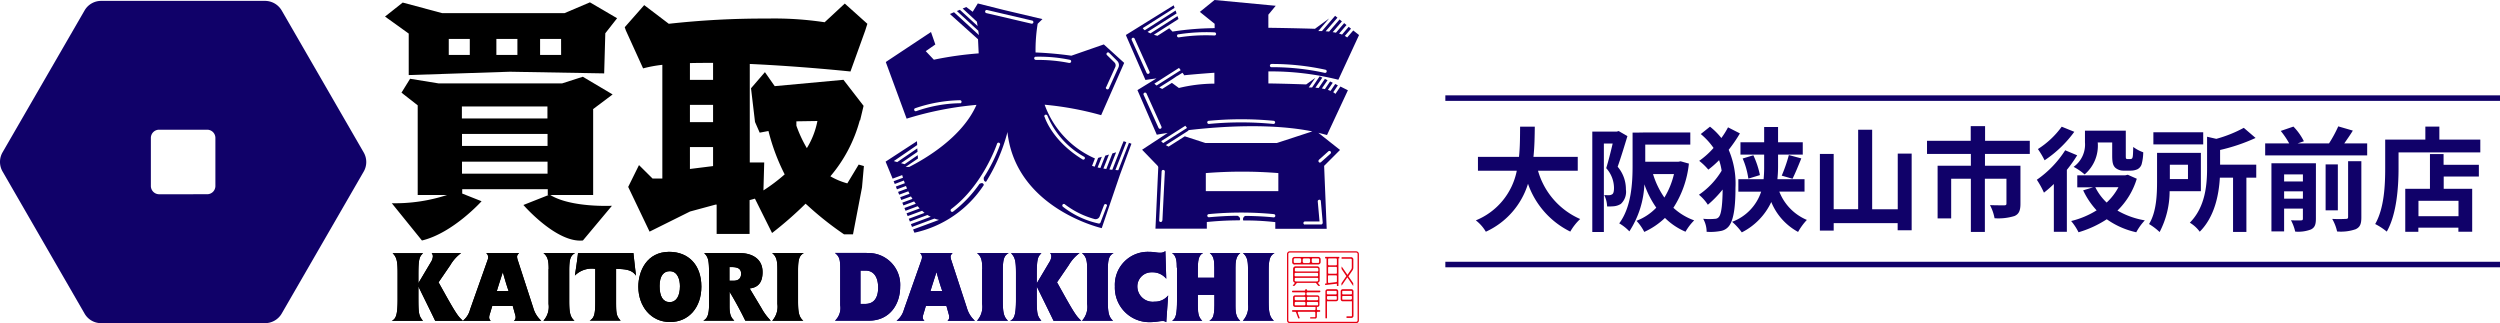 <?xml version="1.0" encoding="UTF-8"?>
<svg xmlns="http://www.w3.org/2000/svg" width="339.23" height="43.848" viewBox="0 0 339.23 43.848">
  <g transform="translate(0.003)">
    <path d="M141.108,17.367a10.184,10.184,0,0,0,5.721,6.551,7.366,7.366,0,0,0-1.343,1.706,11.413,11.413,0,0,1-5.736-6.49,10.573,10.573,0,0,1-5.721,6.506,5.431,5.431,0,0,0-1.358-1.54,9.192,9.192,0,0,0,5.555-6.732h-5.268V15.481h5.57c.151-1.434.136-2.838.151-4.091h1.992c-.015,1.253-.03,2.657-.181,4.091H146.5v1.887h-5.389Z" transform="translate(67.585 5.802)" fill="#100169"></path>
    <path d="M147.91,12.459c-.392,1.3-.906,2.974-1.328,4.166A4.7,4.7,0,0,1,147.7,19.7a2.241,2.241,0,0,1-.679,1.962,2.145,2.145,0,0,1-.891.317,6.663,6.663,0,0,1-.981.03,3.637,3.637,0,0,0-.392-1.54c.272.015.468.015.679.015a.782.782,0,0,0,.423-.136c.166-.121.226-.423.226-.86a4.058,4.058,0,0,0-1.057-2.672c.3-.966.634-2.294.875-3.336H144.71v12h-1.57V11.855h3.321l.257-.075,1.192.694Zm8.332,3.789a13.6,13.6,0,0,1-2.1,5.947,8.22,8.22,0,0,0,2.823,1.706,7.309,7.309,0,0,0-1.177,1.54A8.893,8.893,0,0,1,153,23.569a10.121,10.121,0,0,1-2.808,1.9,6.478,6.478,0,0,0-1.057-1.509,7.348,7.348,0,0,0,2.687-1.781,12.774,12.774,0,0,1-1.615-3.17,12.64,12.64,0,0,1-2.038,6.385,5.974,5.974,0,0,0-1.374-1.087c1.66-2.234,1.811-5.509,1.811-7.864V11.991h.694l.83-.015h6.309v1.645h-6.113v2.324h4.5l.3-.06,1.132.317Zm-4.86,1.374a11.331,11.331,0,0,0,1.54,3.185,11.011,11.011,0,0,0,1.3-3.185Z" transform="translate(72.919 6.001)" fill="#100169"></path>
    <path d="M158.27,12.326a19.63,19.63,0,0,1-1.509,2.2,11.608,11.608,0,0,1,.921,5.177c0,2.158-.166,4.226-.875,5.162a1.783,1.783,0,0,1-1,.649,7.347,7.347,0,0,1-2.038.136,3.634,3.634,0,0,0-.468-1.766,8.537,8.537,0,0,0,1.675,0,.648.648,0,0,0,.483-.287c.332-.408.468-1.9.483-3.683a14.609,14.609,0,0,1-2.008,2.068,5.74,5.74,0,0,0-1.208-1.358,10.478,10.478,0,0,0,3.079-3.26,7.645,7.645,0,0,0-.347-1.434A12.913,12.913,0,0,1,154,17.216a8.45,8.45,0,0,0-1.238-1.192,10.98,10.98,0,0,0,1.947-1.751,9.483,9.483,0,0,0-1.736-1.887l1.253-1a9.263,9.263,0,0,1,1.54,1.54,10.875,10.875,0,0,0,.906-1.449l1.6.815Zm5.358,7.864a6.868,6.868,0,0,0,3.743,3.849,8.246,8.246,0,0,0-1.192,1.63,8.1,8.1,0,0,1-3.638-4.06,8.781,8.781,0,0,1-4,4.121,8.31,8.31,0,0,0-1.313-1.434,6.537,6.537,0,0,0,3.94-4.091h-3.094V18.514H161.5a16.773,16.773,0,0,0,.075-1.721V15.179H158.36V13.5h3.215V11.435h1.887V13.5h3.351v1.675h-3.351v1.645a16.294,16.294,0,0,1-.091,1.691h3.683V20.2h-3.426Zm-3.517-4.921A11.9,11.9,0,0,1,161,17.956l-1.57.483a10.542,10.542,0,0,0-.77-2.732l1.449-.438Zm3.849,2.762a20.992,20.992,0,0,0,.966-2.792l1.691.453c-.408,1.011-.845,2.068-1.192,2.762Z" transform="translate(77.804 5.802)" fill="#100169"></path>
    <path d="M176.053,14.92V25.305h-1.9v-.966h-8.679V25.35H163.6v-10.4h1.872v7.5h3.321V11.66h1.9V22.452h3.472V14.905h1.9Z" transform="translate(83.341 5.94)" fill="#100169"></path>
    <path d="M181.094,15.114v1.6h4.815v5.162c0,.875-.181,1.389-.815,1.66a7.375,7.375,0,0,1-2.7.3,6.1,6.1,0,0,0-.619-1.781c.77.03,1.66.03,1.917.03s.317-.075.317-.242V18.48h-2.928v7.215h-1.9V18.48h-2.672v5.374h-1.841v-7.14h4.513v-1.6H173.23V13.332h5.932V11.34h1.947v1.992h6.068v1.781h-6.1Z" transform="translate(88.247 5.777)" fill="#100169"></path>
    <path d="M188.579,15.269a18.3,18.3,0,0,1-1.4,1.977v8.407h-1.766v-6.49a15.3,15.3,0,0,1-1.343,1.177,11.949,11.949,0,0,0-.966-1.751,14.1,14.1,0,0,0,3.849-4l1.615.679Zm-.392-3.185a15.809,15.809,0,0,1-4.03,3.864,12.266,12.266,0,0,0-.906-1.525,11.787,11.787,0,0,0,3.23-3.034l1.706.694Zm8.483,6.355a10.144,10.144,0,0,1-2.626,4.332,11.139,11.139,0,0,0,3.713,1.328,7.555,7.555,0,0,0-1.162,1.615,10.9,10.9,0,0,1-4-1.766,14.34,14.34,0,0,1-3.834,1.766,7.585,7.585,0,0,0-1-1.525,11.725,11.725,0,0,0,3.457-1.449,10.458,10.458,0,0,1-1.826-2.717l1.358-.408h-2.158v-1.63h6.521l.332-.075,1.223.543Zm-5.3-4.891a5.119,5.119,0,0,1-1.781,4.317,7.942,7.942,0,0,0-1.494-1.026,3.725,3.725,0,0,0,1.54-3.336v-1.57h5.54v3.321c0,.272,0,.408.045.468a.3.3,0,0,0,.211.06h.317a.5.5,0,0,0,.226-.045c.06-.03.121-.121.151-.332s.045-.709.06-1.268a5.084,5.084,0,0,0,1.358.725,6.586,6.586,0,0,1-.226,1.645,1.179,1.179,0,0,1-.574.664,2.278,2.278,0,0,1-.921.181H194.9a1.683,1.683,0,0,1-1.147-.392c-.287-.287-.423-.634-.423-1.63v-1.8h-1.977v.03Zm-.332,6.053a7.389,7.389,0,0,0,1.54,2.083,7.912,7.912,0,0,0,1.6-2.083h-3.155Z" transform="translate(93.275 5.802)" fill="#100169"></path>
    <path d="M195.982,20.079a11.994,11.994,0,0,1-1.358,5.555,7.959,7.959,0,0,0-1.434-1.087c1.011-1.63,1.087-4.015,1.087-5.781V14.886h5.947v5.207h-4.241Zm4.558-6.34h-6.762V12.094h6.762ZM196.013,16.5v1.947h2.46V16.5Zm11.743,1.751H206.4v7.366h-1.811V18.252H202.8c-.136,2.34-.709,5.313-2.732,7.336a4.539,4.539,0,0,0-1.343-1.223c2.128-2.158,2.34-5.177,2.34-7.441V12.7l1.253.287a17.362,17.362,0,0,0,3.728-1.494l1.6,1.374a24.73,24.73,0,0,1-4.815,1.63v1.992h4.906v1.766Z" transform="translate(98.415 5.853)" fill="#100169"></path>
    <path d="M217.471,13.669V15.3H203.63v-1.63h3.26a11.152,11.152,0,0,0-1.147-1.691l1.721-.589a7.859,7.859,0,0,1,1.419,1.992l-.845.287h4.257a17.355,17.355,0,0,0,1.253-2.309l1.977.574c-.362.6-.785,1.192-1.162,1.736h3.109Zm-6.958,10.219c0,.785-.151,1.208-.679,1.464a4.843,4.843,0,0,1-2.128.287,6.313,6.313,0,0,0-.574-1.54c.574.03,1.177.03,1.374.015.181,0,.242-.06.242-.242V22.515H206.2v3.094h-1.721V16.371h6.038ZM206.2,17.881v.951h2.551v-.951H206.2Zm2.551,3.291v-1H206.2v1Zm4.74,1.585h-1.66V16.522h1.66Zm1.389-6.672h1.8v7.607c0,.906-.166,1.343-.785,1.63a6.079,6.079,0,0,1-2.506.3,5.962,5.962,0,0,0-.664-1.706,17.916,17.916,0,0,0,1.841,0c.242,0,.317-.06.317-.272V16.069Z" transform="translate(103.733 5.787)" fill="#100169"></path>
    <path d="M227.784,13.161v1.721H216.69V17.01c0,2.46-.226,6.234-1.6,8.619a8.523,8.523,0,0,0-1.57-1.026c1.253-2.189,1.358-5.4,1.358-7.607V13.146h5.449V11.38h1.9v1.766h5.57Zm-4.966,3.4h4.77v1.6h-4.77v1.66h3.864v5.826H224.81V25.1h-5.434v.558H217.6V19.818h3.351V15.108H222.8v1.434Zm2.008,4.891h-5.434v2.083h5.434Z" transform="translate(108.771 5.797)" fill="#100169"></path>
    <line x2="143.108" transform="translate(196.119 13.313)" fill="none" stroke="#100169" stroke-miterlimit="10" stroke-width="0.75"></line>
    <line x2="143.108" transform="translate(196.119 35.894)" fill="none" stroke="#100169" stroke-miterlimit="10" stroke-width="0.75"></line>
    <path d="M38.818,26.856l1.706-2.868a1.633,1.633,0,0,0,.272-.785.668.668,0,0,0-.166-.453h4a5.407,5.407,0,0,0-1.464,1.63l-1.6,2.34,1.011,1.811c1.4,2.491,1.706,2.9,2.309,3.411H41.112c-.74-1.54-1.54-3.14-2.279-4.664v1.509c0,2.264.075,2.475.619,3.155H35.21c.574-.242.8-.8.8-2.913V25.5c0-1.555-.091-2.189-.679-2.732h4.136c-.483.468-.634.709-.634,2.928v1.177Z" transform="translate(17.938 11.589)"></path>
    <path d="M49.238,22.75c-.211.226-.272.332-.272.513a1.756,1.756,0,0,0,.106.483l2.1,6.46a3.654,3.654,0,0,0,1.087,1.736H48.528a.56.56,0,0,0,.242-.468,1.062,1.062,0,0,0-.06-.362l-.332-1.192H45.6l-.347,1.162a1.22,1.22,0,0,0-.075.408.6.6,0,0,0,.226.453H41.6a2.773,2.773,0,0,0,.981-1.509L44.966,23.7a1.094,1.094,0,0,0,.075-.438.686.686,0,0,0-.272-.513h4.438ZM47.819,27.9c-.3-.845-.543-1.706-.785-2.566-.287.891-.558,1.721-.815,2.566Z" transform="translate(21.193 11.589)"></path>
    <path d="M49.559,24.924c0-1.147-.121-1.706-.709-2.174h4.3c-.619.347-.8.785-.8,2.385V29.12c0,1.479.06,2.264.709,2.808H48.85a2.785,2.785,0,0,0,.694-2.279v-4.74Z" transform="translate(24.886 11.589)"></path>
    <path d="M59.62,22.75c.106,1.011.226,2.038.347,3.064-.5-.725-1.208-.891-2.7-.921v4.438c0,1.63.045,1.977.619,2.581h-4.2c.634-.347.755-.921.755-2.581V24.893a3.23,3.23,0,0,0-2.762.906c.151-1.026.317-2.053.423-3.049H59.62Z" transform="translate(26.328 11.589)"></path>
    <path d="M61.576,22.64c2.6,0,4.362,1.766,4.362,4.724,0,2.762-1.66,4.8-4.257,4.8s-4.287-2.128-4.3-4.785c0-2.143,1.162-4.74,4.2-4.74m.06,6.823c.906,0,1.389-.845,1.389-2.158,0-.815-.272-2.038-1.389-2.038-.8,0-1.374.6-1.374,2.008s.453,2.189,1.374,2.189" transform="translate(29.231 11.533)"></path>
    <path d="M71.175,30.327a7.684,7.684,0,0,0,1.208,1.6H68.926c-.634-1.3-1.358-2.641-2.143-3.94v2.038c0,1.283.332,1.57.649,1.9H63.22c.438-.242.785-.6.785-2.2V25.573c0-1.9-.121-2.279-.664-2.823h4.83c1.464,0,3.094.634,3.094,2.581,0,1.3-.513,2.083-1.751,2.219l1.675,2.792Zm-4.407-3.819h.513c.6,0,1.072-.226,1.072-.966s-.574-.891-1.283-.891h-.3v1.841Z" transform="translate(32.206 11.589)"></path>
    <path d="M70.119,24.924c0-1.147-.121-1.706-.709-2.174h4.3c-.6.347-.785.785-.785,2.385V29.12c0,1.479.06,2.264.709,2.808H69.425a2.837,2.837,0,0,0,.694-2.279v-4.74Z" transform="translate(35.36 11.589)"></path>
    <path d="M38.818,26.856l1.706-2.868a1.633,1.633,0,0,0,.272-.785.668.668,0,0,0-.166-.453h4a5.407,5.407,0,0,0-1.464,1.63l-1.6,2.34,1.011,1.811c1.4,2.491,1.706,2.9,2.309,3.411H41.112c-.74-1.54-1.54-3.14-2.279-4.664v1.509c0,2.264.075,2.475.619,3.155H35.21c.574-.242.8-.8.8-2.913V25.5c0-1.555-.091-2.189-.679-2.732h4.136c-.483.468-.634.709-.634,2.928v1.177Z" transform="translate(17.938 11.589)"></path>
    <path d="M49.238,22.75c-.211.226-.272.332-.272.513a1.756,1.756,0,0,0,.106.483l2.1,6.46a3.654,3.654,0,0,0,1.087,1.736H48.528a.56.56,0,0,0,.242-.468,1.062,1.062,0,0,0-.06-.362l-.332-1.192H45.6l-.347,1.162a1.22,1.22,0,0,0-.075.408.6.6,0,0,0,.226.453H41.6a2.773,2.773,0,0,0,.981-1.509L44.966,23.7a1.094,1.094,0,0,0,.075-.438.686.686,0,0,0-.272-.513h4.438ZM47.819,27.9c-.3-.845-.543-1.706-.785-2.566-.287.891-.558,1.721-.815,2.566Z" transform="translate(21.193 11.589)"></path>
    <path d="M49.559,24.924c0-1.147-.121-1.706-.709-2.174h4.3c-.619.347-.8.785-.8,2.385V29.12c0,1.479.06,2.264.709,2.808H48.85a2.785,2.785,0,0,0,.694-2.279v-4.74Z" transform="translate(24.886 11.589)"></path>
    <path d="M59.62,22.75c.106,1.011.226,2.038.347,3.064-.5-.725-1.208-.891-2.7-.921v4.438c0,1.63.045,1.977.619,2.581h-4.2c.634-.347.755-.921.755-2.581V24.893a3.23,3.23,0,0,0-2.762.906c.151-1.026.317-2.053.423-3.049H59.62Z" transform="translate(26.328 11.589)"></path>
    <path d="M61.576,22.64c2.6,0,4.362,1.766,4.362,4.724,0,2.762-1.66,4.8-4.257,4.8s-4.287-2.128-4.3-4.785c0-2.143,1.162-4.74,4.2-4.74m.06,6.823c.906,0,1.389-.845,1.389-2.158,0-.815-.272-2.038-1.389-2.038-.8,0-1.374.6-1.374,2.008s.453,2.189,1.374,2.189" transform="translate(29.231 11.533)"></path>
    <path d="M71.175,30.327a7.684,7.684,0,0,0,1.208,1.6H68.926c-.634-1.3-1.358-2.641-2.143-3.94v2.038c0,1.283.332,1.57.649,1.9H63.22c.438-.242.785-.6.785-2.2V25.573c0-1.9-.121-2.279-.664-2.823h4.83c1.464,0,3.094.634,3.094,2.581,0,1.3-.513,2.083-1.751,2.219l1.675,2.792Zm-4.407-3.819h.513c.6,0,1.072-.226,1.072-.966s-.574-.891-1.283-.891h-.3v1.841Z" transform="translate(32.206 11.589)"></path>
    <path d="M70.119,24.924c0-1.147-.121-1.706-.709-2.174h4.3c-.6.347-.785.785-.785,2.385V29.12c0,1.479.06,2.264.709,2.808H69.425a2.837,2.837,0,0,0,.694-2.279v-4.74Z" transform="translate(35.36 11.589)"></path>
    <path d="M58.957,1.674h-16.6L37.01.24l-2.4,1.9,3.215,2.309v5.63l13.721-.453,12.8.226L64.5,4.406l1.6-2.038L62.413.21,58.972,1.674ZM46.112,7.35H43.259V5.176h2.853Zm6.46,0H49.719V5.176h2.853Zm5.932,0H55.651V5.176H58.5Z" transform="translate(17.632 0.107)"></path>
    <path d="M62.51,11.307,65.182,9.3,61.137,6.9l-2.823.906H41.59L37.7,7.172,36.533,9.058l2.2,1.721V22.945h3.985a22.749,22.749,0,0,1-7.5,1.117l4.091,5.057c4.2-1,8.09-5.328,8.09-5.328l-2.626-1.042V22.16H56.382v.785H56.5L53.076,24.3s4.5,5.192,8.075,4.815l3.94-4.709s-5.509.287-8.377-1.464H62.54V11.307ZM56.337,12.56H44.729V10.93H56.337Zm-11.592,2.1H56.352v1.63H44.744Zm0,3.758H56.352v1.63H44.744Z" transform="translate(17.943 3.515)"></path>
    <path d="M86.786,9.543l2.008-5.57.287-.906L86.016.32,83.284,2.856a45.681,45.681,0,0,0-7.773-.5,116.414,116.414,0,0,0-13.373.709L58.8.531l-2.641,3,.151.438,2.34,5.147a17.726,17.726,0,0,1,2.611-.483V24.063H59.934l-1.841-1.826L56.628,25.2l2.9,6.068,5.494-2.732,3.457-.936h.151V31.58H73.1V26.991l.725-.2,2.325,4.664A50.3,50.3,0,0,0,80.7,27.474c.106.106.226.2.332.3a43.235,43.235,0,0,0,4.891,3.864h1.208l1.223-6.37.257-2.9-.709-.2-1.54,2.551a9.59,9.59,0,0,1-2.234-.921s-.015,0-.06-.045a19.551,19.551,0,0,0,3.985-7.592H88.1l.468-1.962-2.732-3.532-9.328.86-1.328-1.9-1.887,2.189.543,4.574.634,1.449,1.192-.226a27.721,27.721,0,0,0,2.2,5.887,23.884,23.884,0,0,1-2.883,2.174l.106-3.789H73.126V8.516c7.049.317,13.705,1.026,13.705,1.026M68.145,22.373l-3.14.392V19.791h3.14Zm0-5.962h-3.14v-2.34h3.14Zm0-5.736h-3.14V8.4c1.011-.03,2.053-.03,3.14-.03v2.294ZM79.45,16.3l2.853-.045a10.921,10.921,0,0,1-1.434,3.683,17.453,17.453,0,0,1-1.419-3.049V16.32Z" transform="translate(28.61 0.163)"></path>
    <path d="M79.377,22.755a4.31,4.31,0,0,1,4.528,4.574c0,2.294-1.343,4.6-4.272,4.6H75.06a2.333,2.333,0,0,0,.709-2.1V24.853c0-1.223-.091-1.6-.709-2.113h4.3Zm-.845,6.9h.634c1.313,0,1.751-1.011,1.751-2.2,0-1.479-.619-2.324-1.721-2.324h-.679v4.528Z" transform="translate(38.238 11.584)" fill="#100169"></path>
    <path d="M88.2,22.75c-.211.226-.272.332-.272.513a1.756,1.756,0,0,0,.106.483l2.113,6.46a3.654,3.654,0,0,0,1.087,1.736H87.5a.56.56,0,0,0,.242-.468,1.391,1.391,0,0,0-.045-.362l-.332-1.192H84.575l-.347,1.162a1.771,1.771,0,0,0-.075.408.562.562,0,0,0,.242.453h-3.8a2.869,2.869,0,0,0,1-1.509L83.971,23.7a1.093,1.093,0,0,0,.075-.438.686.686,0,0,0-.272-.513h4.438Zm-1.4,5.147c-.3-.845-.543-1.706-.785-2.566-.287.891-.558,1.721-.815,2.566Z" transform="translate(41.055 11.589)" fill="#100169"></path>
    <path d="M88.539,24.924c0-1.147-.121-1.706-.709-2.174h4.3c-.619.347-.8.785-.8,2.385V29.12c0,1.479.06,2.264.709,2.808H87.83a2.785,2.785,0,0,0,.694-2.279v-4.74Z" transform="translate(44.743 11.589)" fill="#100169"></path>
    <path d="M94.423,26.856l1.706-2.868A1.633,1.633,0,0,0,96.4,23.2a.668.668,0,0,0-.166-.453h4a5.407,5.407,0,0,0-1.464,1.63l-1.6,2.34,1.011,1.811c1.4,2.491,1.706,2.9,2.294,3.411H96.7c-.74-1.54-1.54-3.14-2.279-4.664v1.509c0,2.264.075,2.475.619,3.155H90.8c.574-.242.8-.8.8-2.913V25.5c0-1.555-.091-2.189-.679-2.732h4.136c-.483.468-.634.709-.634,2.928v1.177Z" transform="translate(46.256 11.589)" fill="#100169"></path>
    <path d="M97.969,24.924c0-1.147-.121-1.706-.709-2.174h4.3c-.619.347-.785.785-.785,2.385V29.12c0,1.479.06,2.264.709,2.808H97.275a2.785,2.785,0,0,0,.694-2.279v-4.74Z" transform="translate(49.547 11.589)" fill="#100169"></path>
    <path d="M107.209,26.344a2.378,2.378,0,0,0-1.947-.891,1.916,1.916,0,0,0-1.992,1.947,2.087,2.087,0,0,0,2.34,2.038,2.285,2.285,0,0,0,1.841-.845l-.257,3.623a.762.762,0,0,0-.513-.151c-.423,0-.815.151-1.811.151a4.682,4.682,0,0,1-4.649-4.86,4.473,4.473,0,0,1,4.634-4.679c.755,0,1,.121,1.479.121a1.087,1.087,0,0,0,.74-.226l.121,3.8Z" transform="translate(51.055 11.497)" fill="#100169"></path>
    <path d="M106.009,24.742c0-.921-.075-1.63-.649-1.992h4.211c-.664.317-.709,1.147-.709,2.279V26.1H111.1V24.712c0-1.026-.106-1.555-.619-1.962h4.151c-.634.408-.664,1.328-.664,2.008V29.92c0,1.192.181,1.585.649,2.023h-4.2c.392-.257.694-.453.694-2.128V28.425h-2.249V29.92c0,1.177.166,1.6.6,2.023h-4.091c.513-.332.664-.891.664-2.868V24.742Z" transform="translate(53.673 11.589)" fill="#100169"></path>
    <path d="M112.424,24.924c0-1.147-.121-1.706-.694-2.174h4.3c-.6.347-.8.785-.8,2.385V29.12c0,1.479.06,2.264.709,2.808H111.73a2.785,2.785,0,0,0,.694-2.279v-4.74Z" transform="translate(56.918 11.589)" fill="#100169"></path>
    <path d="M79.377,22.755a4.31,4.31,0,0,1,4.528,4.574c0,2.294-1.343,4.6-4.272,4.6H75.06a2.333,2.333,0,0,0,.709-2.1V24.853c0-1.223-.091-1.6-.709-2.113h4.3Zm-.845,6.9h.634c1.313,0,1.751-1.011,1.751-2.2,0-1.479-.619-2.324-1.721-2.324h-.679v4.528Z" transform="translate(38.238 11.584)" fill="#100169"></path>
    <path d="M88.2,22.75c-.211.226-.272.332-.272.513a1.756,1.756,0,0,0,.106.483l2.113,6.46a3.654,3.654,0,0,0,1.087,1.736H87.5a.56.56,0,0,0,.242-.468,1.391,1.391,0,0,0-.045-.362l-.332-1.192H84.575l-.347,1.162a1.771,1.771,0,0,0-.075.408.562.562,0,0,0,.242.453h-3.8a2.869,2.869,0,0,0,1-1.509L83.971,23.7a1.093,1.093,0,0,0,.075-.438.686.686,0,0,0-.272-.513h4.438Zm-1.4,5.147c-.3-.845-.543-1.706-.785-2.566-.287.891-.558,1.721-.815,2.566Z" transform="translate(41.055 11.589)" fill="#100169"></path>
    <path d="M88.539,24.924c0-1.147-.121-1.706-.709-2.174h4.3c-.619.347-.8.785-.8,2.385V29.12c0,1.479.06,2.264.709,2.808H87.83a2.785,2.785,0,0,0,.694-2.279v-4.74Z" transform="translate(44.743 11.589)" fill="#100169"></path>
    <path d="M94.423,26.856l1.706-2.868A1.633,1.633,0,0,0,96.4,23.2a.668.668,0,0,0-.166-.453h4a5.407,5.407,0,0,0-1.464,1.63l-1.6,2.34,1.011,1.811c1.4,2.491,1.706,2.9,2.294,3.411H96.7c-.74-1.54-1.54-3.14-2.279-4.664v1.509c0,2.264.075,2.475.619,3.155H90.8c.574-.242.8-.8.8-2.913V25.5c0-1.555-.091-2.189-.679-2.732h4.136c-.483.468-.634.709-.634,2.928v1.177Z" transform="translate(46.256 11.589)" fill="#100169"></path>
    <path d="M97.969,24.924c0-1.147-.121-1.706-.709-2.174h4.3c-.619.347-.785.785-.785,2.385V29.12c0,1.479.06,2.264.709,2.808H97.275a2.785,2.785,0,0,0,.694-2.279v-4.74Z" transform="translate(49.547 11.589)" fill="#100169"></path>
    <path d="M107.209,26.344a2.378,2.378,0,0,0-1.947-.891,1.916,1.916,0,0,0-1.992,1.947,2.087,2.087,0,0,0,2.34,2.038,2.285,2.285,0,0,0,1.841-.845l-.257,3.623a.762.762,0,0,0-.513-.151c-.423,0-.815.151-1.811.151a4.682,4.682,0,0,1-4.649-4.86,4.473,4.473,0,0,1,4.634-4.679c.755,0,1,.121,1.479.121a1.087,1.087,0,0,0,.74-.226l.121,3.8Z" transform="translate(51.055 11.497)" fill="#100169"></path>
    <path d="M106.009,24.742c0-.921-.075-1.63-.649-1.992h4.211c-.664.317-.709,1.147-.709,2.279V26.1H111.1V24.712c0-1.026-.106-1.555-.619-1.962h4.151c-.634.408-.664,1.328-.664,2.008V29.92c0,1.192.181,1.585.649,2.023h-4.2c.392-.257.694-.453.694-2.128V28.425h-2.249V29.92c0,1.177.166,1.6.6,2.023h-4.091c.513-.332.664-.891.664-2.868V24.742Z" transform="translate(53.673 11.589)" fill="#100169"></path>
    <path d="M112.424,24.924c0-1.147-.121-1.706-.694-2.174h4.3c-.6.347-.8.785-.8,2.385V29.12c0,1.479.06,2.264.709,2.808H111.73a2.785,2.785,0,0,0,.694-2.279v-4.74Z" transform="translate(56.918 11.589)" fill="#100169"></path>
    <path d="M112.621,19.253l-1.434,3.683a3.188,3.188,0,0,1-.392-.03l1.479-3.774L111.911,19l-.226.528-1.313,3.351a3.113,3.113,0,0,1-.392-.045l.906-2.325-.5.151-.83,2.113c-.136-.015-.257-.045-.392-.06l.755-1.9-.5.151-.664,1.675c-.136-.03-.257-.045-.377-.075l.574-1.449-.5.151-.468,1.192c-.136-.045-.257-.075-.362-.106l.392-1.011a12.648,12.648,0,0,1-6.823-7.29,42.788,42.788,0,0,1,7.668,1.419l3.124-7.094-2.762-2.506L104.817,7.4a48.448,48.448,0,0,0-4.86-.438,22.4,22.4,0,0,1,.287-3.894l.649-.634L95.61,1.185h0L92.123.31l-.694,1.132L90.553.793,90.07,1,92,2.785l.091.589-2.4-2.2-.408.166,2.9,2.672.091.589L88.893,1.5l-.558.242,3.8,3.411h.015l.091,1.932a46.776,46.776,0,0,0-6.083.86l-1.1-1.162,1.3-.906-.589-1.691-6.1,4.045h.03l-.06.045,2.823,7.668a45.331,45.331,0,0,1,9.479-1.872c-1.932,4.407-6.989,7.336-9.132,8.423h-.483L84,21.351l-.03-.453-1.781,1.223c-.166-.045-.317-.091-.483-.136l2.234-1.54-.03-.468-2.717,1.857a4.665,4.665,0,0,1-.468-.136l3.17-2.174L83.867,19,79.61,21.774l.951,2.309,1.3-.483c.03.106.075.242.106.362L80.7,24.43l.151.377,1.238-.468a3.532,3.532,0,0,0,.136.362L81,25.155l.151.377,1.223-.453a3.45,3.45,0,0,0,.151.347l-1.223.453.151.377,1.238-.453c.06.121.106.226.166.332l-1.268.468.151.377,1.313-.483c.06.106.136.226.2.332l-1.374.513.151.377,1.449-.543.226.317-1.54.574.151.377,1.645-.619c.091.106.181.2.272.3l-1.781.664.151.377,1.962-.725c.106.091.211.2.332.287l-2.143.8.151.377,2.385-.891a4.066,4.066,0,0,0,.438.242l-2.687,1,.151.377L86.236,29.5a4.18,4.18,0,0,0,.619.181l-3.517,1.3.181.438a15.062,15.062,0,0,0,9.419-6.475c-.075-.332-.332-.287-.589-.151a16.764,16.764,0,0,1-3.577,3.758.211.211,0,0,1-.136.045.209.209,0,0,1-.166-.091.218.218,0,0,1,.045-.3c4.317-3.23,6.2-8.8,6.219-8.86a.208.208,0,0,1,.272-.136.22.22,0,0,1,.136.272,22.31,22.31,0,0,1-2.2,4.438c-.091.574.272.589.3.589a24.18,24.18,0,0,0,2.913-6.777v.136C97.361,28.159,108.938,30.8,108.938,30.8l2.46-7.215,1.57-4.241-.377-.136Zm-3.079-7.592,1.238-2.732a.558.558,0,0,0-.121-.619l-1-.981a.213.213,0,1,1,.3-.3l1.087,1.087a.792.792,0,0,1,.166.86l-1.3,2.868a.2.2,0,0,1-.2.121.191.191,0,0,1-.091-.015.222.222,0,0,1-.106-.287M89.708,13.849a18.625,18.625,0,0,0-5.932,1.072c-.03,0-.045.015-.075.015a.2.2,0,0,1-.2-.136.2.2,0,0,1,.121-.272,19.819,19.819,0,0,1,6.083-1.087.211.211,0,1,1,0,.423M99.67,2.891a.226.226,0,0,1-.211.166h-.045L93.285,1.623a.216.216,0,1,1,.091-.423L99.5,2.634a.2.2,0,0,1,.151.257m.332,5.072a.211.211,0,1,1,0-.423,20.294,20.294,0,0,1,4.649.423.207.207,0,0,1,.151.257.226.226,0,0,1-.211.166h-.06a21.267,21.267,0,0,0-4.543-.408m1.177,7.7a.23.23,0,0,1,.151-.272.235.235,0,0,1,.272.136,11.356,11.356,0,0,0,4.981,5.57.206.206,0,0,1,.075.287.23.23,0,0,1-.181.106.127.127,0,0,1-.106-.03c-4.121-2.506-5.132-5.675-5.162-5.811m8.453,12.121-.86,2.249a.208.208,0,0,1-.2.136h-.06a12.017,12.017,0,0,1-4.845-2.279.213.213,0,1,1,.3-.3,11.779,11.779,0,0,0,3.955,1.962.59.59,0,0,0,.74-.347l.589-1.54a.21.21,0,0,1,.392.151" transform="translate(40.556 0.158)" fill="#100169"></path>
    <path d="M131.328,12.241l-1-.5-.679,1a1.436,1.436,0,0,0-.3-.226l.634-.936-.362-.181-.634.936a3.535,3.535,0,0,0-.362-.136l.664-.966-.362-.181-.709,1.041L127.811,12l.77-1.117-.362-.181-.845,1.238-.438-.045.936-1.358-.362-.181-1.026,1.509h-.453l.891-1.3-1.238.891s-2.234-.091-5.132-.136V9.69a37.469,37.469,0,0,1,9.494,1.132l2.808-6.068-.785-.619-.83.951a1.655,1.655,0,0,0-.317-.211l.845-.981-.317-.257-.906,1.057c-.121-.045-.257-.091-.392-.136l1-1.162-.317-.257-1.117,1.3a4.424,4.424,0,0,0-.438-.075L130.528,2.9l-.317-.257-1.419,1.645-.468-.045,1.6-1.841-.317-.257-1.781,2.068h-.5l1.464-1.706-1.917,1.4s-2.792-.091-6.324-.136V1.992l1-1.208L113.245,0l-1.992,1.615L113.26,3.23v.589a39.455,39.455,0,0,0-5.721.468l-.438-.453L105.5,4.86a4.516,4.516,0,0,1-.483-.151l3.336-2.128-.136-.392-3.668,2.34c-.151-.06-.272-.136-.392-.2l3.94-2.506-.136-.392-4.181,2.672s-.136-.106-.181-.151l-.091-.136,4.317-2.747-.121-.347L101.2,4.755h.075l-.045.045,2.641,6.053s.543-.091,1.494-.211l-2.581,1.585,2.626,6.053s.543-.106,1.479-.242l-3.472,2.279,2.083,2.158a.358.358,0,0,1,.106.3l-.377,8.256H112.2v-.906a44.58,44.58,0,0,1,4.453-.226c.166-.242-.03-.5-.287-.619-1.162,0-2.475.075-3.879.2h-.015a.225.225,0,0,1-.211-.2.217.217,0,0,1,.2-.226,46.316,46.316,0,0,1,8.83,0,.222.222,0,0,1,.2.242.212.212,0,0,1-.242.2c-.543-.06-1.917-.181-3.819-.2a.473.473,0,0,0-.287.619,36.2,36.2,0,0,1,4.347.226v.906h6.974l-.347-8.543,2.158-2.158-2.943-2.324c.392.091.785.2,1.177.3l2.823-6.053ZM120.973,8.679a33.849,33.849,0,0,1,7.336.785.207.207,0,0,1,.151.257.2.2,0,0,1-.211.166H128.2a33.173,33.173,0,0,0-7.23-.77.206.206,0,0,1-.211-.211.229.229,0,0,1,.211-.226m-16.649,1.328a.534.534,0,0,1-.091.015.218.218,0,0,1-.2-.121l-2.023-4.483a.216.216,0,0,1,.392-.181l2.023,4.483a.222.222,0,0,1-.106.287m16.951,6.385a.217.217,0,0,1,.2.226.222.222,0,0,1-.242.2,45.359,45.359,0,0,0-8.74,0h-.015a.213.213,0,0,1-.211-.2.207.207,0,0,1,.2-.226,46.316,46.316,0,0,1,8.83,0M108.324,4.664a24.388,24.388,0,0,1,4.936-.272.212.212,0,0,1-.03.423,24.034,24.034,0,0,0-4.83.257h-.03a.212.212,0,0,1-.211-.181.209.209,0,0,1,.181-.242m.091,4.574.226.3-3.275,2.083a3.542,3.542,0,0,1-.3-.257l3.336-2.128Zm-2.491,8.241a.534.534,0,0,1-.091.015.218.218,0,0,1-.2-.121l-2.023-4.483a.216.216,0,1,1,.392-.181l2.023,4.483a.222.222,0,0,1-.106.287m.211-5.4c-.151-.06-.272-.136-.392-.2l1.736-1.1.694-.468h.03l.679-.423.226.3-.06.045c1.253-.121,2.657-.242,4.166-.347v1.479a20.746,20.746,0,0,0-4.815.589l-.951-.694-1.343.845Zm3.14,5,.226.3-3.23,2.053a1.3,1.3,0,0,1-.272-.272l3.275-2.083Zm-3.14,12.86a.2.2,0,0,1-.211.2h0a.2.2,0,0,1-.2-.226l.332-6.641a.2.2,0,0,1,.226-.2.219.219,0,0,1,.211.226l-.332,6.641Zm15.758-3.985h-9.841V23.486a62.265,62.265,0,0,1,9.841,0Zm-.226-6.536h-9.675l-2.792-.906-2.2,1.4c-.136-.075-.257-.136-.377-.211l3.094-1.977-.06-.045c4.347-.513,11.23-.966,16.845.166l-4.845,1.585ZM127.4,21.69l1.283-1.147a.214.214,0,1,1,.287.317l-1.283,1.147a.387.387,0,0,1-.136.06.186.186,0,0,1-.151-.075.214.214,0,0,1,.015-.3m.03,5.4a.207.207,0,0,1,.226.2l.257,2.928a.367.367,0,0,1-.06.166.21.21,0,0,1-.151.075h-2.2v.015a.211.211,0,1,1,0-.423h1.977l-.242-2.717a.207.207,0,0,1,.2-.226" transform="translate(51.554)" fill="#100169"></path>
    <path d="M117.043,26.877h2.566l.332.408h.211s.045-.03.015-.045l-.3-.377a.34.34,0,0,0,.257-.332V24.96a.335.335,0,0,0-.332-.332h-2.928a.348.348,0,0,0-.347.332v1.57a.34.34,0,0,0,.257.332l-.3.377s0,.045.03.045h.2l.332-.408Zm-.3-1.9s.06-.136.136-.136h2.928s.136.06.136.136v.257s-.03.091-.091.091h-3s-.091-.045-.091-.091v-.257Zm.075.543h3s.091.045.091.091V25.9s-.03.091-.091.091h-3s-.091-.045-.091-.091v-.287s.045-.091.091-.091m-.075,1.026v-.257s.045-.091.091-.091h3s.091.045.091.091v.257s-.06.136-.136.136h-2.928s-.136-.06-.136-.136m4.136.453v.121s.015.045.045.045l1.555-.181v.272s.015.045.045.045h.121s.045-.015.045-.045v-3.7h.075s.045-.015.045-.045V23.39s-.015-.045-.045-.045h-1.841s-.045.015-.045.045v.121s.015.045.045.045h.151v3.4h-.151a.221.221,0,0,0-.03.06m.483-3.457h1.011s.091.045.091.091V24.4s-.045.091-.091.091H121.36s-.091-.045-.091-.091v-.755s.045-.091.091-.091m0,1.147h1.011s.091.045.091.091v.755s-.045.091-.091.091H121.36s-.091-.045-.091-.091v-.755s.045-.091.091-.091m0,1.147h1.011s.091.045.091.091v.74s-.03.091-.091.091l-1.011.121s-.106-.045-.106-.091v-.86s.045-.091.091-.091m3.094,5.57h-.634s-.045.015-.045.045v.121s.015.045.045.045h.634a.271.271,0,0,0,.272-.272V28.009a.271.271,0,0,0-.272-.272h-1.192a.271.271,0,0,0-.272.272V29.1a.271.271,0,0,0,.272.272H124.5V31.36s-.03.06-.06.06m-1.253-3.4s.03-.06.06-.06h1.192s.06.03.06.06v.347s-.045.075-.091.075h-1.147s-.075-.045-.075-.075Zm.06,1.132s-.06-.03-.06-.06v-.347s.03-.091.075-.091h1.147s.091.03.091.091v.242a.168.168,0,0,1-.166.166Zm-6.506-4.77h3.17a.342.342,0,0,0,.347-.347v-.347a.328.328,0,0,0-.287-.332h-3.291a.354.354,0,0,0-.287.272v.5a.345.345,0,0,0,.347.272m2.491-.845h.679a.135.135,0,0,1,.136.136v.347a.135.135,0,0,1-.136.136h-.679a.187.187,0,0,1-.181-.2v-.257a.184.184,0,0,1,.181-.181m-1.208.015h.619a.174.174,0,0,1,.181.181v.257a.2.2,0,0,1-.181.2h-.619a.2.2,0,0,1-.2-.2v-.257a.187.187,0,0,1,.2-.181m-1.419.121s.06-.136.136-.136h.694a.174.174,0,0,1,.181.181v.257a.187.187,0,0,1-.181.2h-.694a.135.135,0,0,1-.136-.136v-.347Zm4.574,4.075a.271.271,0,0,0-.272.272v3.623s.015.045.045.045h.121s.045-.015.045-.045V29.367h1.253a.271.271,0,0,0,.272-.272V28.009a.271.271,0,0,0-.272-.272h-1.192Zm1.253,1.358s-.03.06-.06.06h-1.087a.168.168,0,0,1-.166-.166v-.242s.03-.091.091-.091h1.147s.091.03.091.091v.347Zm0-1.087v.347s-.045.075-.091.075h-1.147s-.091-.045-.091-.075v-.347s.03-.06.06-.06h1.192s.06.03.06.06m-2.189.06v-.075s-.03-.075-.075-.075h-1.66s-.106-.045-.106-.106V27.8s-.03-.075-.075-.075h-.06s-.075.03-.075.075v.03s-.045.106-.106.106h-1.615s-.075.03-.075.075v.075s.03.075.075.075h1.615s.106.045.106.106V28.4a.168.168,0,0,1-.166.166h-1.223a.271.271,0,0,0-.272.272v1.026a.271.271,0,0,0,.272.272h2.777v.332s-.045.106-.106.106h-3s-.075.03-.075.075v.075s.03.075.075.075h.362s.075.03.091.06l.3.8s.03.045.06.045h.075s.091-.045.06-.091l-.257-.679s.015-.136.091-.136h2.189s.106.045.106.106v.574s-.03.06-.06.06h-.634v.181h.755a.269.269,0,0,0,.151-.242v-.574s.045-.106.106-.106h.272s.075-.03.075-.075V30.65s-.03-.075-.075-.075h-.272s-.106-.045-.106-.106v-.332h.075a.271.271,0,0,0,.272-.272V28.839a.271.271,0,0,0-.272-.272h-1.313a.168.168,0,0,1-.166-.166v-.136s.045-.106.106-.106h1.66s.075-.03.075-.075m-2.1,1.841H116.8s-.06-.03-.06-.06v-.257a.143.143,0,0,1,.151-.151h1.192s.106.045.106.106v.257s-.045.106-.106.106m0-.694h-1.192a.151.151,0,0,1-.151-.151v-.257s.03-.06.06-.06h1.283s.106.045.106.106v.257s-.045.106-.106.106m1.826.634s-.03.06-.06.06h-1.358s-.106-.045-.106-.106v-.257s.045-.106.106-.106h1.268a.143.143,0,0,1,.151.151v.257Zm-.045-1.1s.06.03.06.06v.257a.151.151,0,0,1-.151.151h-1.268s-.106-.045-.106-.106v-.257s.045-.106.106-.106h1.358Zm2.958-1.464Zm1.857-.377V27.3h0l-.8-1.177-.755,1.1h-.045v-.272a.075.075,0,0,1,.015-.045l.649-.951-.649-.966v-.3s.03-.03.045,0l.755,1.1.528-.77a.608.608,0,0,0,.06-.181V23.707s-.045-.106-.106-.106h-1.238s-.045-.015-.045-.045v-.121s.015-.045.045-.045h1.3a.307.307,0,0,1,.257.3v1.132a.634.634,0,0,1-.091.317l-.574.845.679.981Zm.392,5.419h-9a.374.374,0,0,1-.377-.377v-9a.374.374,0,0,1,.377-.377h9a.374.374,0,0,1,.377.377v9a.374.374,0,0,1-.377.377m-9-9.585a.2.2,0,0,0-.2.2v9a.2.2,0,0,0,.2.2h9a.2.2,0,0,0,.2-.2v-9a.2.2,0,0,0-.2-.2h-9Z" transform="translate(58.941 11.508)" fill="#e60012"></path>
    <path d="M38.22,1.378l11.124,19.26a2.6,2.6,0,0,1,0,2.611L38.22,42.51a2.624,2.624,0,0,1-2.264,1.3H13.722a2.581,2.581,0,0,1-2.249-1.3L.348,23.234a2.6,2.6,0,0,1,0-2.611L11.473,1.378A2.586,2.586,0,0,1,13.722.08H35.956a2.624,2.624,0,0,1,2.264,1.3M28.107,26.314A1.114,1.114,0,0,0,29.224,25.2V18.676a1.114,1.114,0,0,0-1.117-1.117H21.586a1.114,1.114,0,0,0-1.117,1.117V25.2a1.124,1.124,0,0,0,1.117,1.117Z" transform="translate(0 0.041)" fill="#100169"></path>
  </g>
</svg>
